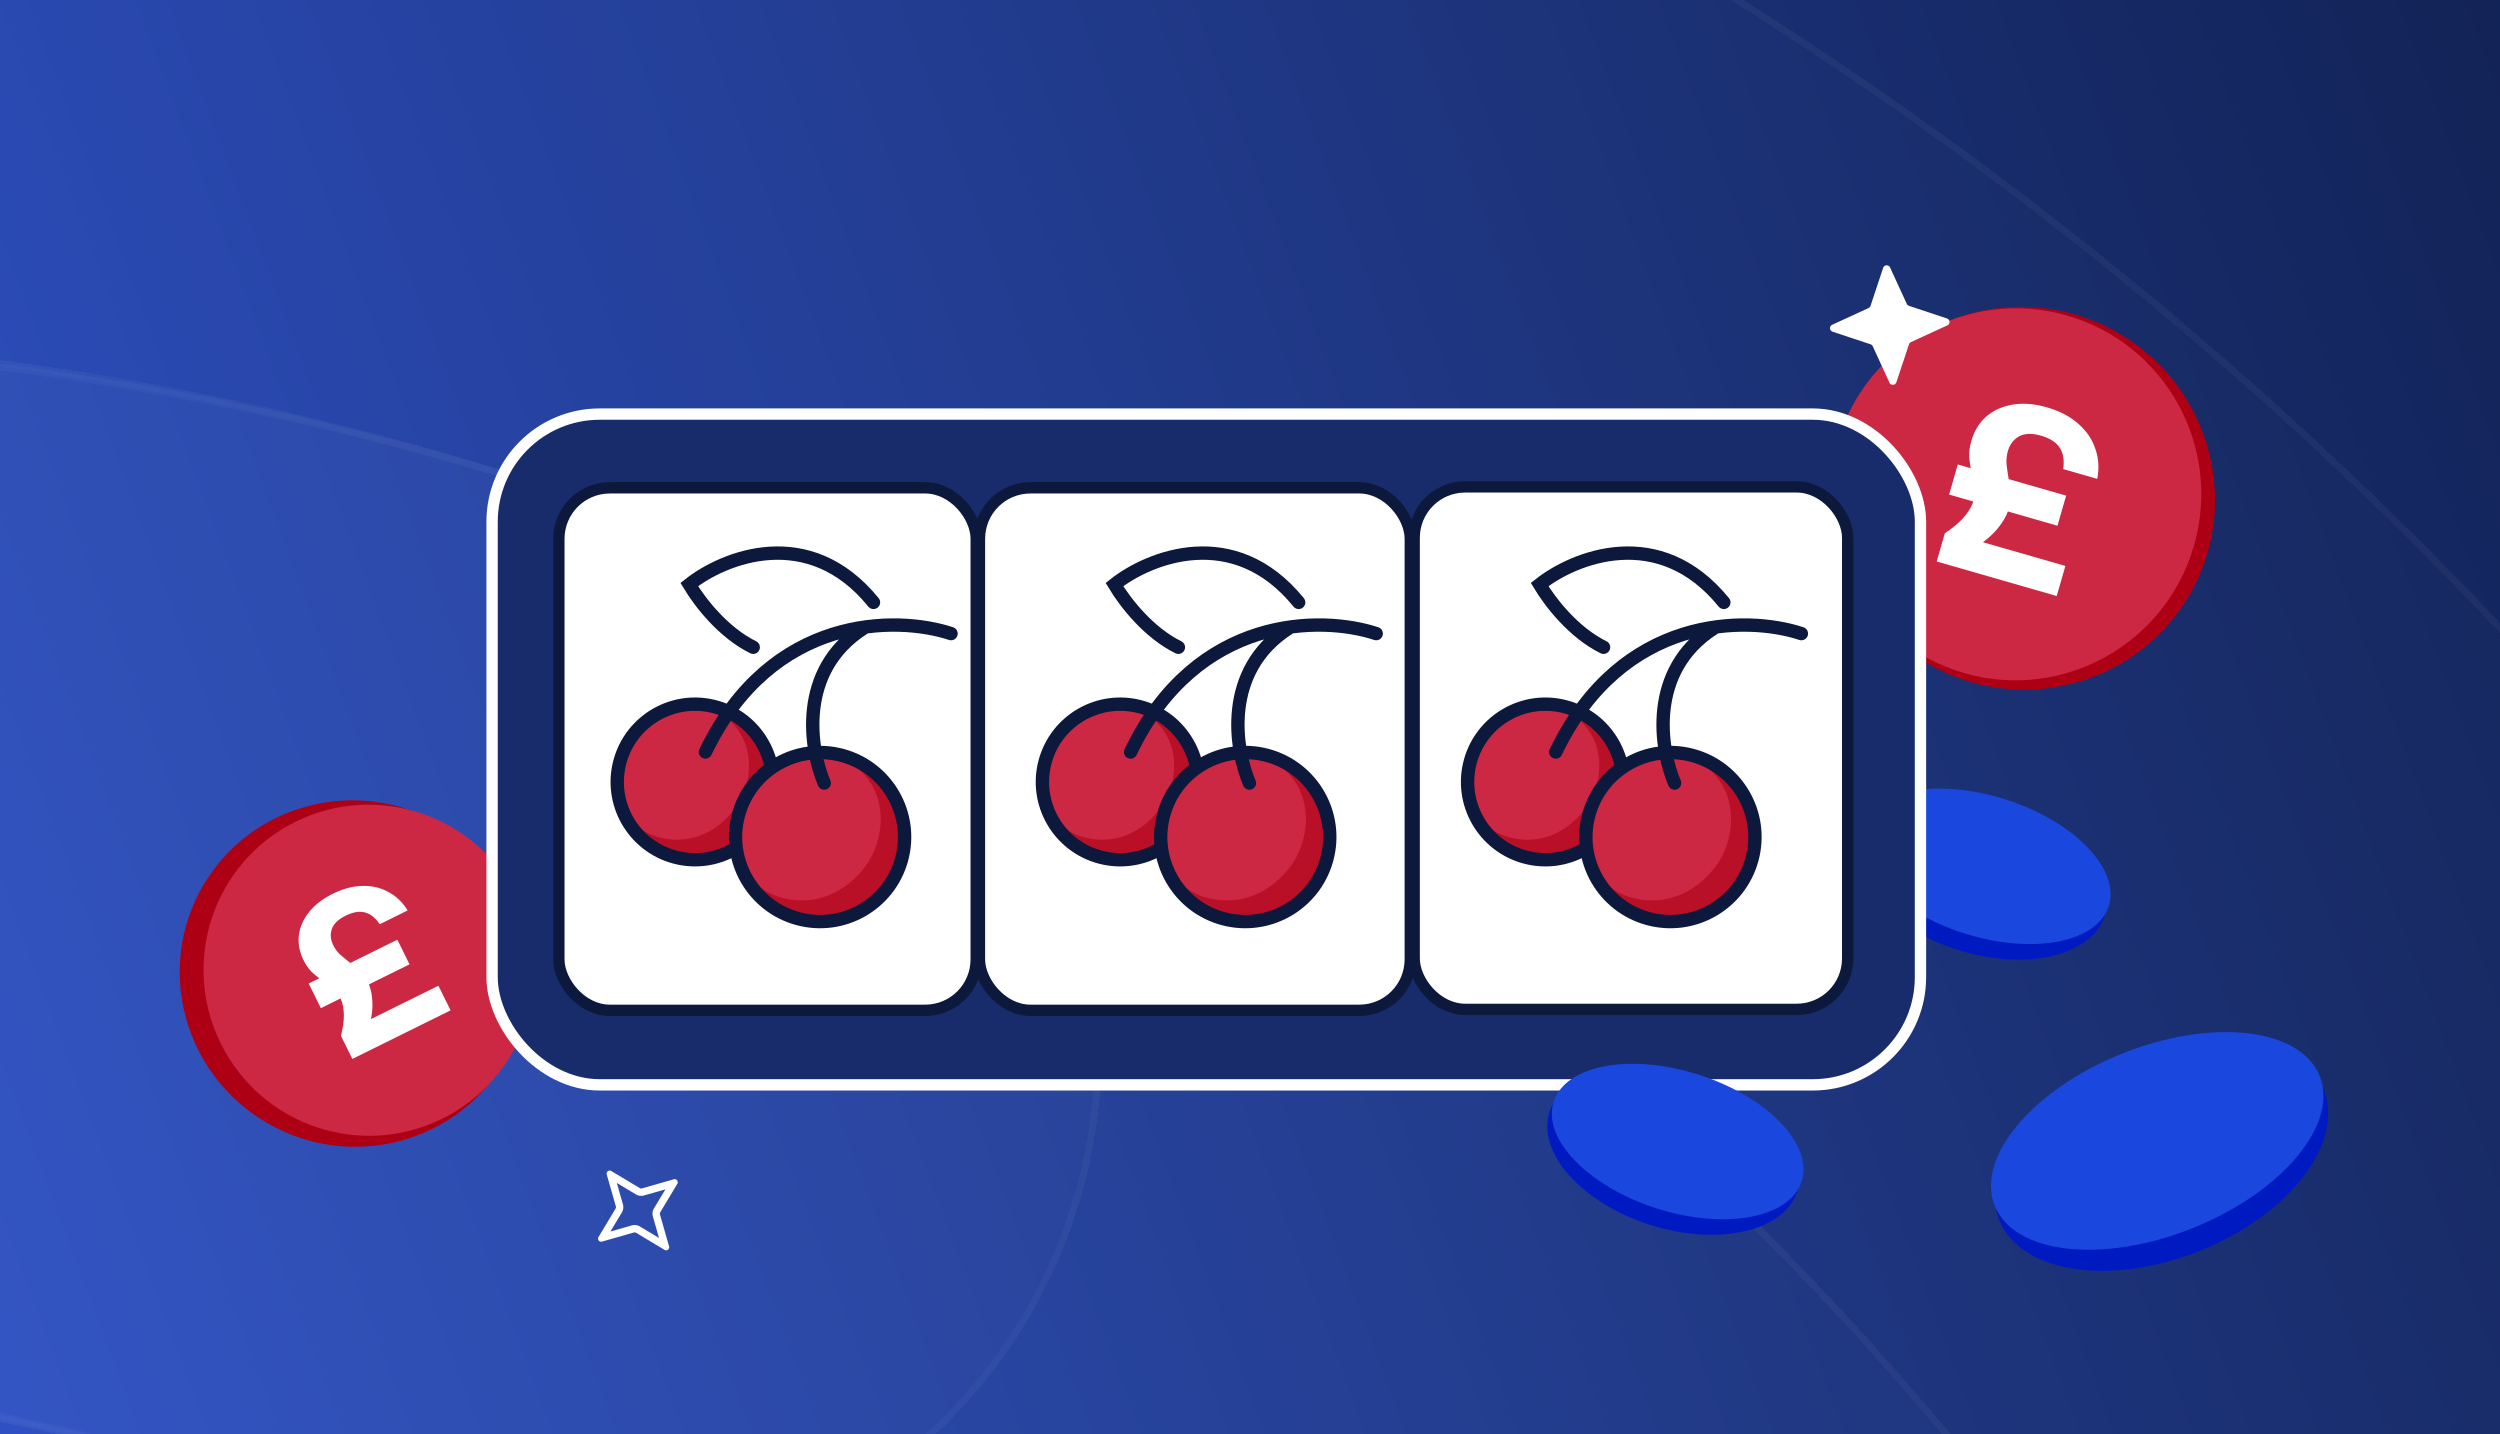 <svg width="441" height="253" fill="none" xmlns="http://www.w3.org/2000/svg"><g clip-path="url(#a)"><path fill="url(#b)" d="M0 0H441V253H0z"/><g opacity=".1" shape-rendering="crispEdges"><g style="mix-blend-mode:overlay" filter="url(#c)"><ellipse cx="-66.5" cy="589" rx="692.5" ry="692" fill="#fff" fill-opacity=".1"/><path d="M625.4 589c0 381.849-309.774 691.4-691.9 691.4S-758.4 970.849-758.4 589s309.774-691.4 691.9-691.4S625.4 207.151 625.4 589z" stroke="#fff" stroke-opacity=".4" stroke-width="1.2"/></g><g style="mix-blend-mode:overlay" filter="url(#d)"><path fill-rule="evenodd" clip-rule="evenodd" d="M60.14 273.923c-106.614-43.64-222.102-31.754-314.6 22.534-43.922 25.778-100.425 11.07-126.204-32.852-25.778-43.922-11.069-100.426 32.853-126.204 139.975-82.153 315.708-100.515 477.816-34.159 275.788 112.889 407.843 427.974 294.954 703.762C312.07 1082.79-3.015 1214.85-278.802 1101.96c-47.133-19.3-69.701-73.14-50.408-120.276 19.293-47.132 73.141-69.7 120.273-50.408 181.523 74.304 388.912-12.615 463.215-194.138S241.663 348.227 60.14 273.923z" fill="#fff" fill-opacity=".1"/><path d="M60.367 273.368c-106.794-43.714-222.478-31.807-315.131 22.571-43.636 25.611-99.772 10.998-125.382-32.638-25.611-43.636-10.998-99.772 32.638-125.383 139.821-82.062 315.359-100.403 477.286-34.12 275.481 112.763 407.389 427.498 294.626 702.978C311.64 1082.26-3.094 1214.17-278.575 1101.4c-46.826-19.16-69.247-72.66-50.08-119.488 19.167-46.826 72.665-69.248 119.491-50.08 181.83 74.428 389.568-12.637 463.997-194.466 74.429-181.83-12.636-389.569-194.466-463.998z" stroke="#fff" stroke-opacity=".4" stroke-width="1.2"/></g><g style="mix-blend-mode:overlay" filter="url(#e)"><path fill-rule="evenodd" clip-rule="evenodd" d="M63.139 274.923c-181.523-74.304-388.912 12.615-463.215 194.138-74.304 181.523 12.615 388.911 194.138 463.215 106.614 43.641 222.102 31.754 314.6-22.534 43.922-25.778 100.425-11.069 126.203 32.853 25.779 43.922 11.07 100.425-32.852 126.205-139.975 82.15-315.709 100.51-477.816 34.16-275.788-112.892-407.843-427.977-294.954-703.765C-457.868 123.408-142.783-8.647 133.004 104.242c47.133 19.293 69.701 73.141 50.408 120.273-19.293 47.132-73.141 69.701-120.273 50.408z" fill="#fff" fill-opacity=".15"/><path d="M63.366 274.368c-181.83-74.429-389.568 12.636-463.997 194.466-74.429 181.829 12.636 389.568 194.466 463.997 106.794 43.715 222.478 31.808 315.131-22.571 43.636-25.611 99.771-10.998 125.382 32.638 25.611 43.637 10.998 99.772-32.638 125.382-139.821 82.06-315.359 100.4-477.286 34.12-275.481-112.762-407.39-427.496-294.626-702.977 112.764-275.481 427.498-407.39 702.979-294.626 46.826 19.167 69.247 72.665 50.08 119.491-19.167 46.825-72.665 69.247-119.49 50.08z" stroke="#fff" stroke-opacity=".4" stroke-width="1.2"/></g></g><ellipse cx="356.8" cy="87.886" rx="33.68" ry="34.02" transform="rotate(120 356.8 87.886)" fill="#AE0015"/><path d="M346.488 118.732c17.372 4.997 35.517-5.071 40.527-22.488 5.01-17.417-5.013-35.587-22.385-40.584-17.373-4.997-35.517 5.071-40.527 22.488-5.01 17.417 5.012 35.587 22.385 40.584z" fill="#CD2843"/><path d="M341.634 99.048l1.432-4.977c1.586-1.07 2.75-2.068 3.492-2.993.769-.916 1.277-1.803 1.524-2.66a5.853 5.853 0 00.186-2.506 20.629 20.629 0 00-.451-2.465 21.618 21.618 0 01-.432-2.684c-.063-.917.06-1.914.37-2.993.509-1.77 1.38-3.195 2.614-4.277 1.268-1.103 2.824-1.808 4.667-2.116 1.843-.308 3.863-.146 6.059.486 2.252.648 4.086 1.61 5.503 2.886 1.453 1.256 2.457 2.727 3.012 4.414.591 1.667.706 3.436.346 5.309l-6.014-1.73c.229-1.521.036-2.76-.581-3.715-.609-.984-1.724-1.709-3.344-2.175-1.565-.45-2.84-.413-3.824.113-.983.525-1.65 1.396-2 2.613-.223.774-.3 1.56-.232 2.358.095.806.213 1.633.356 2.482.177.83.288 1.685.332 2.566a7.65 7.65 0 01-.299 2.744c-.318 1.106-.96 2.253-1.927 3.442-.939 1.197-2.41 2.435-4.413 3.715l-.276-1.83 16.599 4.775-1.527 5.309-21.172-6.091zm2.193-11.81l1.527-5.308 19.113 5.498-1.527 5.31-19.113-5.5z" fill="#fff"/><ellipse cx="62.413" cy="171.734" rx="30.477" ry="30.785" transform="rotate(120 62.413 171.734)" fill="#AE0015"/><path d="M78.004 197.342c-14.427 7.13-31.917 1.184-39.065-13.28-7.148-14.463-1.248-31.968 13.18-39.098 14.426-7.13 31.916-1.185 39.064 13.279s1.247 31.969-13.18 39.099z" fill="#CD2843"/><path d="M62.157 186.793l-2.013-4.073c.396-1.632.561-2.967.496-4.004-.043-1.049-.238-1.924-.585-2.626a5.122 5.122 0 00-1.36-1.735 18.017 18.017 0 00-1.75-1.332 18.805 18.805 0 01-1.866-1.485c-.583-.556-1.092-1.276-1.528-2.158-.716-1.449-.994-2.888-.834-4.319.17-1.464.763-2.841 1.776-4.13 1.012-1.289 2.418-2.377 4.216-3.266 1.843-.911 3.6-1.371 5.273-1.381 1.684-.044 3.205.316 4.562 1.082 1.368.731 2.489 1.811 3.362 3.238l-4.922 2.432c-.75-1.122-1.608-1.81-2.573-2.065-.976-.278-2.127-.089-3.453.566-1.281.633-2.085 1.411-2.412 2.333-.328.922-.245 1.881.247 2.876.313.634.727 1.19 1.243 1.667.538.466 1.104.932 1.698 1.399.605.433 1.183.922 1.732 1.467a6.717 6.717 0 011.428 1.955c.447.906.709 2.029.785 3.371.098 1.331-.124 3.004-.666 5.018l-1.262-1.024 13.586-6.715 2.147 4.345-17.327 8.564zM56.6 177.84l-2.148-4.345 15.642-7.73 2.148 4.345-15.642 7.73z" fill="#fff"/><ellipse cx="22.965" cy="13.606" rx="22.965" ry="13.606" transform="scale(-1 1) rotate(-17.667 290.293 1282.014)" fill="#001AC2"/><ellipse cx="350.105" cy="152.825" rx="22.971" ry="12.359" transform="rotate(17.836 350.105 152.825)" fill="#1A48DF"/><rect x="86.805" y="73.045" width="251.967" height="118.325" rx="19" fill="#182C6C" stroke="#fff" stroke-width="2"/><rect x="98.584" y="86.052" width="73.62" height="92.168" rx="8.987" fill="#fff" stroke="#0C183C" stroke-width="2"/><rect x="172.775" y="86.052" width="75.998" height="92.168" rx="8.987" fill="#fff" stroke="#0C183C" stroke-width="2"/><rect x="249.459" y="85.886" width="76.473" height="92.168" rx="8.987" fill="#fff" stroke="#0C183C" stroke-width="2"/><path fill-rule="evenodd" clip-rule="evenodd" d="M113.605 210.881a1.85 1.85 0 01-1.446-.197l-3.353-2.014 1.079 3.774a1.849 1.849 0 01-.196 1.446l-.002.003-2.013 3.35 3.775-1.079a1.849 1.849 0 011.446.196l3.353 2.015-1.079-3.775a1.849 1.849 0 01.196-1.446l2.015-3.353-3.775 1.08zm5.264-2.858a.543.543 0 01.614.801l-3.005 5.002a.545.545 0 00-.056.428l1.604 5.61a.543.543 0 01-.801.614l-5.001-3.004a.544.544 0 00-.429-.057l-5.61 1.604a.543.543 0 01-.614-.801l.272-.453 2.733-4.548a.548.548 0 00.056-.429l-1.604-5.61a.543.543 0 01.801-.614l5.001 3.005a.548.548 0 00.429.056l5.61-1.604z" fill="#fff"/><path d="M336.745 53.95l6.701 2.226a.657.657 0 01.067 1.22l-6.417 2.947a.66.66 0 00-.349.39l-2.226 6.7a.657.657 0 01-1.219.068l-2.948-6.417a.661.661 0 00-.39-.35l-6.701-2.225a.657.657 0 01-.067-1.22l6.417-2.947a.66.66 0 00.349-.39l2.226-6.701a.657.657 0 011.219-.067l2.948 6.417c.074.162.215.289.39.349z" fill="#fff"/><path d="M132.39 147.731c5.406-5.408 5.406-14.177 0-19.585-5.407-5.408-14.174-5.408-19.58 0-5.407 5.408-5.407 14.177 0 19.585 5.406 5.408 14.173 5.408 19.58 0z" fill="#CD2843"/><path opacity=".6" d="M112.686 145.971c.323.267 1.229 2.71 1.582 2.952 6.349 4.353 14.856 3.066 19.38-3.141 4.523-6.207 3.246-14.285-3.103-18.639-.353-.242-2.668-.736-2.276-.412 5.482 4.534 4.382 12.157 1.195 16.154-6.051 7.588-14.07 5.324-16.778 3.086z" fill="#AE0015"/><circle cx="122.602" cy="137.938" r="13.719" transform="rotate(15.236 122.602 137.938)" stroke="#0C183C" stroke-width="2.357"/><path d="M155.65 158.406c5.934-5.935 5.934-15.558 0-21.493-5.934-5.935-15.554-5.935-21.488 0-5.934 5.935-5.934 15.558 0 21.493 5.934 5.935 15.554 5.935 21.488 0z" fill="#CD2843"/><path opacity=".6" d="M134.031 156.475c.354.293 1.349 2.974 1.736 3.239 6.968 4.777 16.304 3.366 21.269-3.447 4.963-6.812 3.562-15.677-3.405-20.455-.388-.265-2.929-.808-2.498-.452 6.016 4.975 4.809 13.342 1.311 17.728-6.64 8.327-15.441 5.843-18.413 3.387z" fill="#AE0015"/><circle cx="144.659" cy="147.653" r="14.911" transform="rotate(15.236 144.659 147.653)" stroke="#0C183C" stroke-width="2.357"/><path d="M167.762 111.769c-9.579-3.178-31.653-3.449-43.326 20.886M145.396 138.131c-2.554-5.985-4.746-19.824 6.92-27.304" stroke="#0C183C" stroke-width="2.357" stroke-linecap="round"/><path d="M132.868 114.176c-5.255-2.572-9.369-7.877-11.281-11.061 6.075-4.812 21.08-10.92 32.496 3.145" stroke="#0C183C" stroke-width="2.357" stroke-linecap="round"/><path d="M207.39 147.731c5.406-5.408 5.406-14.177 0-19.585-5.407-5.408-14.174-5.408-19.58 0-5.407 5.408-5.407 14.177 0 19.585 5.406 5.408 14.173 5.408 19.58 0z" fill="#CD2843"/><path opacity=".6" d="M187.686 145.971c.323.267 1.229 2.71 1.582 2.952 6.349 4.353 14.856 3.066 19.38-3.141 4.523-6.207 3.246-14.285-3.103-18.639-.353-.242-2.668-.736-2.276-.412 5.482 4.534 4.382 12.157 1.195 16.154-6.051 7.588-14.07 5.324-16.778 3.086z" fill="#AE0015"/><circle cx="197.602" cy="137.938" r="13.719" transform="rotate(15.236 197.602 137.938)" stroke="#0C183C" stroke-width="2.357"/><path d="M230.65 158.406c5.934-5.935 5.934-15.558 0-21.493-5.934-5.935-15.554-5.935-21.488 0-5.934 5.935-5.934 15.558 0 21.493 5.934 5.935 15.554 5.935 21.488 0z" fill="#CD2843"/><path opacity=".6" d="M209.031 156.475c.354.293 1.349 2.974 1.736 3.239 6.968 4.777 16.304 3.366 21.269-3.447 4.963-6.812 3.562-15.677-3.405-20.455-.388-.265-2.929-.808-2.498-.452 6.016 4.975 4.809 13.342 1.311 17.728-6.64 8.327-15.441 5.843-18.413 3.387z" fill="#AE0015"/><circle cx="219.659" cy="147.653" r="14.911" transform="rotate(15.236 219.659 147.653)" stroke="#0C183C" stroke-width="2.357"/><path d="M242.762 111.769c-9.579-3.178-31.653-3.449-43.326 20.886M220.396 138.131c-2.554-5.985-4.746-19.824 6.92-27.304" stroke="#0C183C" stroke-width="2.357" stroke-linecap="round"/><path d="M207.868 114.176c-5.255-2.572-9.369-7.877-11.281-11.061 6.075-4.812 21.08-10.92 32.496 3.145" stroke="#0C183C" stroke-width="2.357" stroke-linecap="round"/><path d="M282.39 147.731c5.406-5.408 5.406-14.177 0-19.585-5.407-5.408-14.174-5.408-19.58 0-5.407 5.408-5.407 14.177 0 19.585 5.406 5.408 14.173 5.408 19.58 0z" fill="#CD2843"/><path opacity=".6" d="M262.686 145.971c.323.267 1.229 2.71 1.582 2.952 6.349 4.353 14.856 3.066 19.38-3.141 4.523-6.207 3.246-14.285-3.103-18.639-.353-.242-2.668-.736-2.276-.412 5.482 4.534 4.382 12.157 1.195 16.154-6.051 7.588-14.07 5.324-16.778 3.086z" fill="#AE0015"/><circle cx="272.602" cy="137.938" r="13.719" transform="rotate(15.236 272.602 137.938)" stroke="#0C183C" stroke-width="2.357"/><path d="M305.65 158.406c5.934-5.935 5.934-15.558 0-21.493-5.934-5.935-15.554-5.935-21.488 0-5.934 5.935-5.934 15.558 0 21.493 5.934 5.935 15.554 5.935 21.488 0z" fill="#CD2843"/><path opacity=".6" d="M284.031 156.475c.354.293 1.349 2.974 1.736 3.239 6.968 4.777 16.304 3.366 21.269-3.447 4.963-6.812 3.562-15.677-3.405-20.455-.388-.265-2.929-.808-2.498-.452 6.016 4.975 4.809 13.342 1.311 17.728-6.64 8.327-15.441 5.843-18.413 3.387z" fill="#AE0015"/><circle cx="294.659" cy="147.653" r="14.911" transform="rotate(15.236 294.659 147.653)" stroke="#0C183C" stroke-width="2.357"/><path d="M317.762 111.769c-9.579-3.178-31.653-3.449-43.326 20.886M295.396 138.131c-2.554-5.985-4.746-19.824 6.92-27.304" stroke="#0C183C" stroke-width="2.357" stroke-linecap="round"/><path d="M282.868 114.176c-5.255-2.572-9.369-7.877-11.281-11.061 6.075-4.812 21.08-10.92 32.496 3.145" stroke="#0C183C" stroke-width="2.357" stroke-linecap="round"/><ellipse cx="30.85" cy="18.278" rx="30.85" ry="18.278" transform="scale(-1 1) rotate(21.917 -653.969 -953.217)" fill="#001AC2"/><ellipse cx="380.534" cy="201.257" rx="30.858" ry="16.602" transform="rotate(-21.748 380.534 201.257)" fill="#1A48DF"/><ellipse cx="22.965" cy="13.606" rx="22.965" ry="13.606" transform="scale(-1 1) rotate(-17.667 473.558 1132.02)" fill="#001AC2"/><ellipse cx="295.939" cy="201.37" rx="22.971" ry="12.359" transform="rotate(17.836 295.939 201.37)" fill="#1A48DF"/></g><defs><filter id="c" x="-763" y="-115" width="1401" height="1400" filterUnits="userSpaceOnUse" color-interpolation-filters="sRGB"><feFlood flood-opacity="0" result="BackgroundImageFix"/><feColorMatrix in="SourceAlpha" values="0 0 0 0 0 0 0 0 0 0 0 0 0 0 0 0 0 0 127 0" result="hardAlpha"/><feOffset dx="4" dy="-4"/><feGaussianBlur stdDeviation="4"/><feComposite in2="hardAlpha" operator="out"/><feColorMatrix values="0 0 0 0 0.027 0 0 0 0 0.051 0 0 0 0 0.122 0 0 0 0.5 0"/><feBlend in2="BackgroundImageFix" result="effect1_dropShadow_2382_131401"/><feBlend in="SourceGraphic" in2="effect1_dropShadow_2382_131401" result="shape"/></filter><filter id="d" x="-397.364" y="50.904" width="874.681" height="1095.41" filterUnits="userSpaceOnUse" color-interpolation-filters="sRGB"><feFlood flood-opacity="0" result="BackgroundImageFix"/><feColorMatrix in="SourceAlpha" values="0 0 0 0 0 0 0 0 0 0 0 0 0 0 0 0 0 0 127 0" result="hardAlpha"/><feOffset dx="4" dy="-4"/><feGaussianBlur stdDeviation="4"/><feComposite in2="hardAlpha" operator="out"/><feColorMatrix values="0 0 0 0 0.027 0 0 0 0 0.051 0 0 0 0 0.122 0 0 0 0.5 0"/><feBlend in2="BackgroundImageFix" result="effect1_dropShadow_2382_131401"/><feBlend in="SourceGraphic" in2="effect1_dropShadow_2382_131401" result="shape"/></filter><filter id="e" x="-615.114" y="51.884" width="874.681" height="1095.41" filterUnits="userSpaceOnUse" color-interpolation-filters="sRGB"><feFlood flood-opacity="0" result="BackgroundImageFix"/><feColorMatrix in="SourceAlpha" values="0 0 0 0 0 0 0 0 0 0 0 0 0 0 0 0 0 0 127 0" result="hardAlpha"/><feOffset dx="4" dy="-4"/><feGaussianBlur stdDeviation="4"/><feComposite in2="hardAlpha" operator="out"/><feColorMatrix values="0 0 0 0 0.027 0 0 0 0 0.051 0 0 0 0 0.122 0 0 0 0.5 0"/><feBlend in2="BackgroundImageFix" result="effect1_dropShadow_2382_131401"/><feBlend in="SourceGraphic" in2="effect1_dropShadow_2382_131401" result="shape"/></filter><linearGradient id="b" x1="770" y1="-62.5" x2="-403" y2="375.5" gradientUnits="userSpaceOnUse"><stop offset=".165" stop-color="#0C183C"/><stop offset=".785" stop-color="#345DE3"/></linearGradient><clipPath id="a"><path fill="#fff" d="M0 0H441V253H0z"/></clipPath></defs></svg>